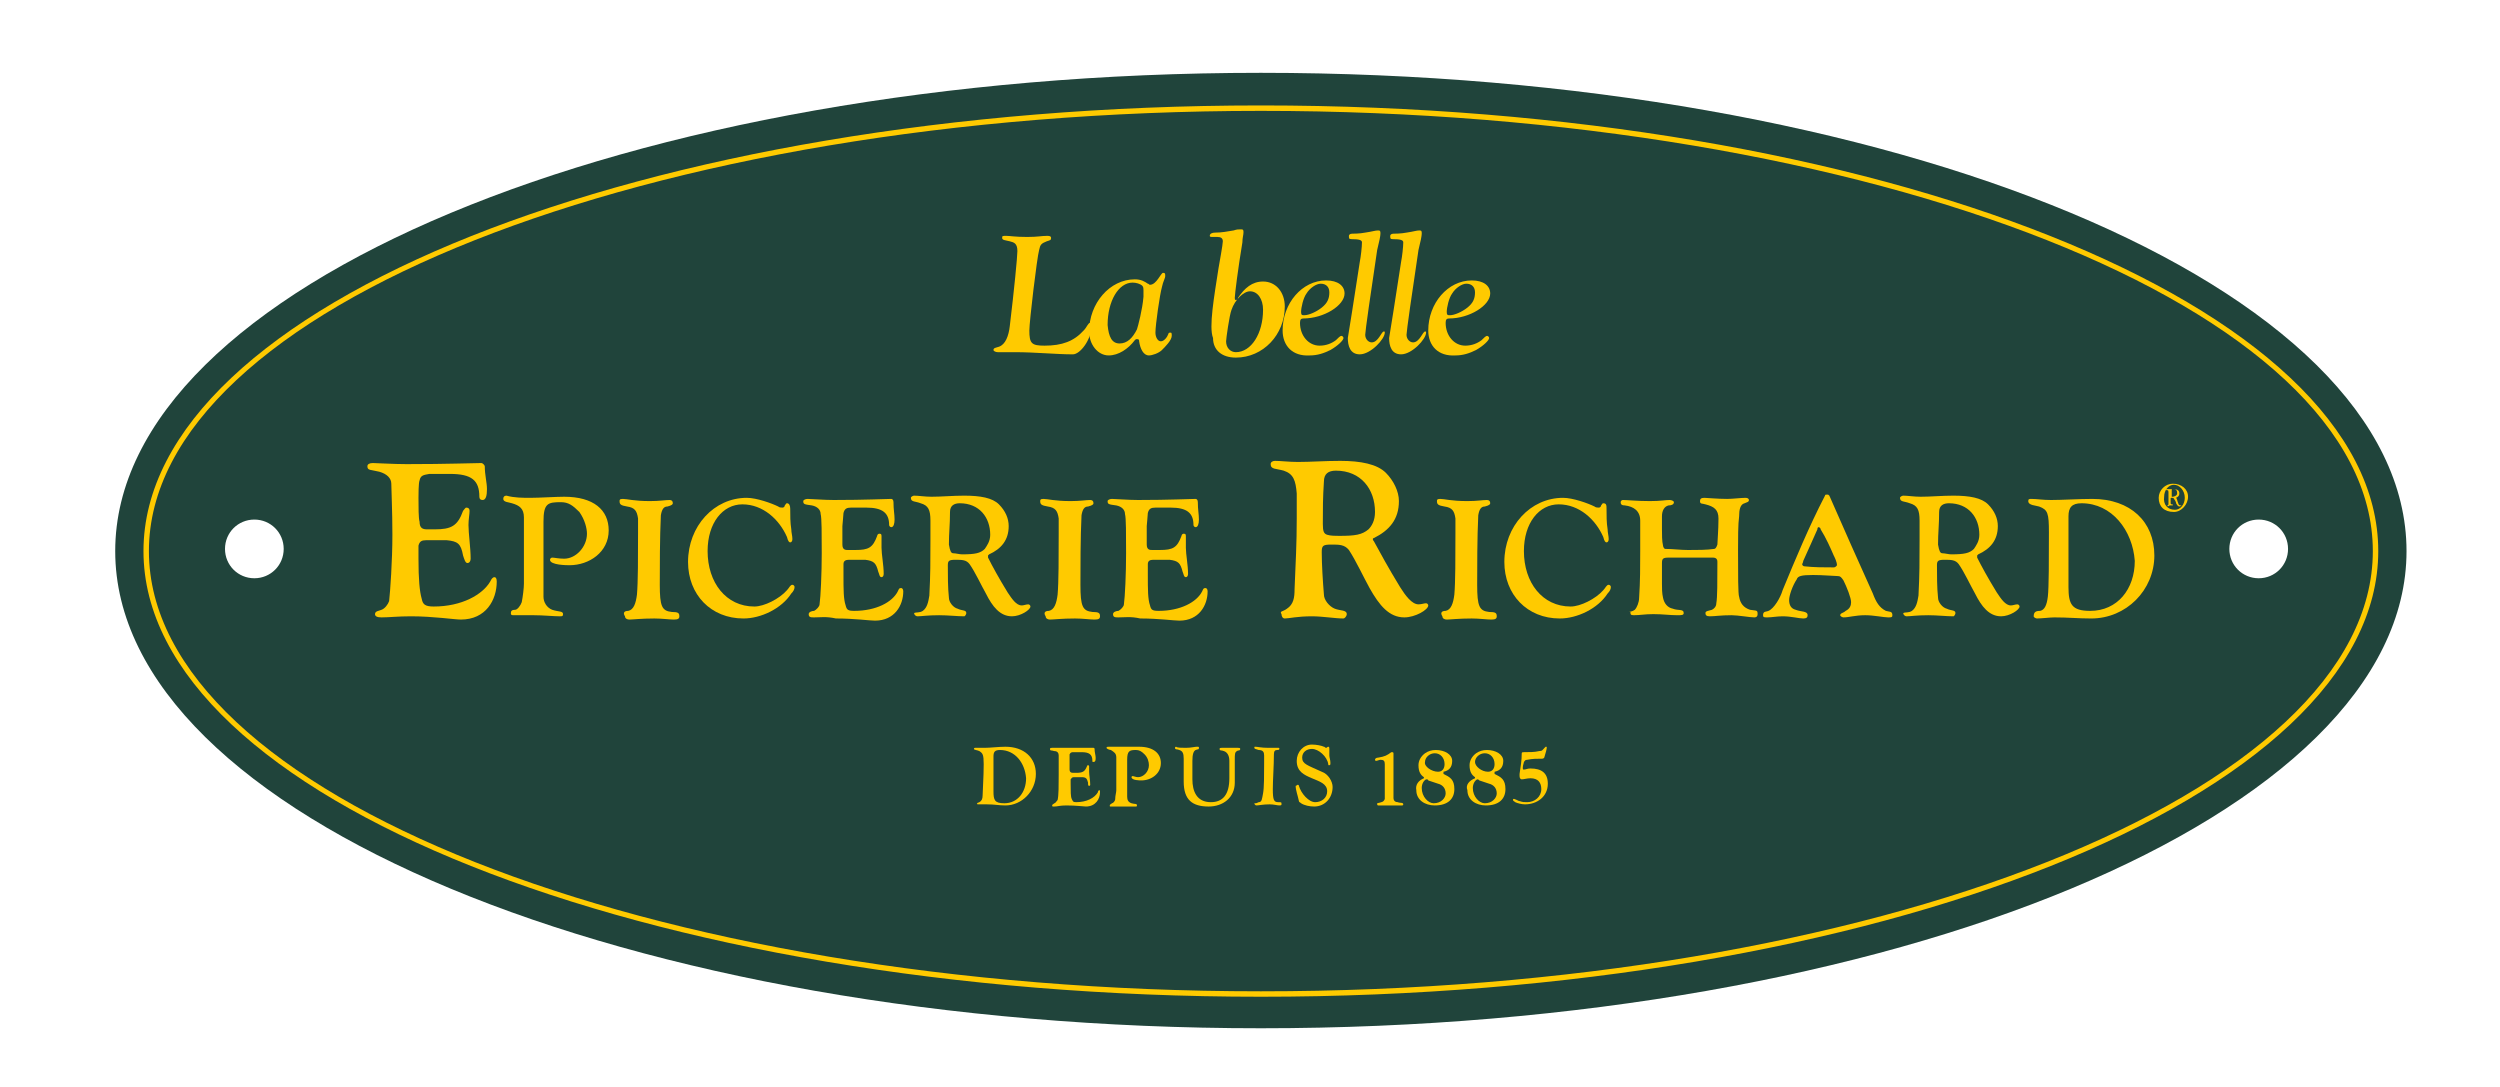 <svg xmlns="http://www.w3.org/2000/svg" xmlns:xlink="http://www.w3.org/1999/xlink" id="Calque_1" x="0px" y="0px" viewBox="0 0 230 100" style="enable-background:new 0 0 230 100;" xml:space="preserve">
<style type="text/css">
	.st0{fill:#20443B;}
	.st1{fill:#FFCA00;}
</style>
<g>
	<path class="st0" d="M207.8,53.2c-1.5,0-2.7-1.2-2.7-2.7c0-1.5,1.2-2.7,2.7-2.7s2.7,1.2,2.7,2.7C210.5,52,209.3,53.2,207.8,53.2    M23.4,53.2c-1.5,0-2.7-1.2-2.7-2.7c0-1.5,1.2-2.7,2.7-2.7c1.5,0,2.7,1.2,2.7,2.7C26.1,52,24.9,53.2,23.4,53.2 M116,6.7   C57.8,6.7,10.6,26.4,10.6,50.7C10.6,75,57.8,94.6,116,94.6S221.4,75,221.4,50.7C221.4,26.4,174.2,6.7,116,6.7"></path>
	<path class="st1" d="M116,10.2c-56.4,0-102.3,18.2-102.3,40.5C13.7,73,59.6,91.2,116,91.2S218.3,73,218.3,50.7   C218.3,28.4,172.4,10.2,116,10.2 M116,91.7c-56.7,0-102.8-18.4-102.8-41c0-22.6,46.1-41,102.8-41s102.8,18.4,102.8,41   C218.8,73.3,172.7,91.7,116,91.7"></path>
	<path class="st1" d="M96.3,21.7c0.2,0,0.4,0,0.4,0.2c0,0.2-0.1,0.2-0.4,0.3c-0.5,0.2-0.6,0.3-0.7,0.8c-0.2,0.7-0.9,6.6-0.9,7.4   c0,1.2,0.2,1.4,1.4,1.4c1.6,0,2.7-0.4,3.6-1.4c0.3-0.3,0.4-0.7,0.6-0.7c0.1,0,0.1,0.2,0.1,0.4c0,1.1-1,2.5-1.7,2.5   c-1.5,0-3.5-0.2-5.3-0.2c-0.5,0-1.2,0-1.6,0c-0.2,0-0.4-0.1-0.4-0.2c0-0.2,0.2-0.2,0.5-0.3c0.6-0.2,0.9-1,1-1.9   c0.4-3.3,0.7-6.4,0.7-6.9c0-0.7-0.3-0.8-0.7-0.9c-0.4-0.1-0.7-0.1-0.7-0.3c0-0.2,0-0.2,0.4-0.2c0.3,0,0.8,0.1,1.9,0.1   C95.5,21.8,95.8,21.7,96.3,21.7"></path>
	<path class="st1" d="M103,31.6c0.7,0,1.2-0.5,1.6-1.3c0.1-0.3,0.5-1.8,0.6-3c0-0.2,0-0.3,0-0.6c0-0.1,0-0.3-0.1-0.4   c-0.2-0.2-0.6-0.3-0.9-0.3c-1.3,0-2.3,1.7-2.3,3.9C102,31,102.3,31.6,103,31.6 M105.6,26.1c0.1,0,0.1,0.1,0.2,0.1   c0.6,0,1-1.1,1.2-1.1c0.2,0,0.2,0.1,0.2,0.3c0,0.2-0.2,0.5-0.3,1c-0.2,0.7-0.6,3.5-0.6,4.2c0,0.4,0.2,0.8,0.5,0.8   c0.3,0,0.6-0.4,0.7-0.7c0-0.1,0.1-0.1,0.2-0.1c0.1,0,0.1,0.1,0.1,0.3c0,0.4-0.6,1-0.9,1.3c-0.3,0.3-0.9,0.5-1.2,0.5   c-0.5,0-0.8-0.6-0.9-1.3c0-0.1,0-0.2-0.2-0.2c-0.1,0-0.1,0-0.2,0.1c-0.6,0.8-1.5,1.4-2.4,1.4c-1,0-1.8-1-1.8-2.2   c0-2.6,1.9-4.8,4.2-4.8C105,25.7,105.3,25.9,105.6,26.1"></path>
	<path class="st1" d="M113.7,32.4c1.4,0,2.5-1.7,2.5-3.9c0-1-0.5-1.7-1.2-1.7c-0.6,0-1.4,0.8-1.7,1.7c-0.2,0.5-0.5,2.7-0.5,2.9   C112.8,32,113.2,32.4,113.7,32.4 M112.1,24.7c0.1-0.6,0.4-2.2,0.4-2.5c0-0.3-0.2-0.4-0.5-0.4l-0.4,0c-0.2,0-0.3,0-0.3-0.1   c0-0.2,0.2-0.3,0.5-0.3c0.6,0,1.1-0.1,1.7-0.2c0.3-0.1,0.4-0.1,0.7-0.1c0.2,0,0.2,0.1,0.2,0.3c0,0.2-0.1,0.5-0.1,0.9   c-0.4,2.4-0.7,4.8-0.7,5.1c0,0.1,0,0.2,0.1,0.2c0.1,0,0.2-0.1,0.2-0.2c0.6-0.9,1.3-1.5,2.3-1.5c1.2,0,2,1,2,2.3   c0,2.6-2,4.7-4.5,4.7c-1.3,0-2.1-0.7-2.1-1.8C111.2,30.1,111.7,27.3,112.1,24.7"></path>
	<path class="st1" d="M120,29c0.4,0,1.1-0.3,1.6-0.7c0.5-0.4,0.7-0.8,0.7-1.4c0-0.5-0.3-0.8-0.8-0.8c-0.4,0-1,0.4-1.3,0.9   c-0.3,0.4-0.5,1.3-0.5,1.7C119.7,29,119.8,29,120,29 M118,30.4c0-2.5,1.8-4.6,4-4.6c1.1,0,1.7,0.5,1.7,1.2c0,1.1-1.9,2.3-3.8,2.3   c-0.2,0-0.3,0.1-0.3,0.4c0,1.2,0.8,2.1,1.8,2.1c0.6,0,1.1-0.2,1.5-0.5c0.2-0.2,0.4-0.4,0.5-0.4c0.1,0,0.2,0.1,0.2,0.2   c0,0.2-0.5,0.7-1.2,1.1c-0.6,0.3-1.2,0.5-1.9,0.5C118.9,32.8,118,31.8,118,30.4"></path>
	<path class="st1" d="M125.1,24.1c0.1-0.5,0.2-1.4,0.2-1.8c0-0.2-0.2-0.3-1-0.3c-0.2,0-0.2-0.1-0.2-0.3c0-0.1,0.1-0.2,0.3-0.2   c0.1,0,0.7,0,1.2-0.1c0.7-0.1,0.9-0.2,1.2-0.2c0.2,0,0.2,0.1,0.2,0.3c0,0.2-0.1,0.7-0.3,1.5c-0.6,4-1.1,7.5-1.1,7.8   c0,0.4,0.3,0.7,0.6,0.7c0.6,0,0.9-1,1.1-1c0.1,0,0.1,0,0.1,0.1c0,0.6-1.3,2-2.3,2c-0.9,0-1.1-0.8-1.1-1.5   C124.1,30.5,124.6,27.4,125.1,24.1"></path>
	<path class="st1" d="M128.9,24.1c0.1-0.5,0.2-1.4,0.2-1.8c0-0.2-0.2-0.3-1-0.3c-0.2,0-0.2-0.1-0.2-0.3c0-0.1,0.1-0.2,0.3-0.2   c0.1,0,0.7,0,1.2-0.1c0.7-0.1,0.9-0.2,1.2-0.2c0.2,0,0.2,0.1,0.2,0.3c0,0.2-0.1,0.7-0.3,1.5c-0.6,4-1.1,7.5-1.1,7.8   c0,0.4,0.3,0.7,0.6,0.7c0.6,0,0.9-1,1.1-1c0.1,0,0.1,0,0.1,0.1c0,0.6-1.3,2-2.3,2c-0.9,0-1.1-0.8-1.1-1.5   C127.9,30.5,128.4,27.4,128.9,24.1"></path>
	<path class="st1" d="M133.4,29c0.4,0,1.1-0.3,1.6-0.7c0.5-0.4,0.7-0.8,0.7-1.4c0-0.5-0.3-0.8-0.8-0.8c-0.4,0-1,0.4-1.3,0.9   c-0.3,0.4-0.5,1.3-0.5,1.7C133.1,29,133.2,29,133.4,29 M131.4,30.4c0-2.5,1.8-4.6,4-4.6c1.1,0,1.7,0.5,1.7,1.2   c0,1.1-1.9,2.3-3.8,2.3c-0.2,0-0.3,0.1-0.3,0.4c0,1.2,0.8,2.1,1.8,2.1c0.6,0,1.1-0.2,1.5-0.5c0.2-0.2,0.4-0.4,0.5-0.4   c0.1,0,0.2,0.1,0.2,0.2c0,0.2-0.5,0.7-1.2,1.1c-0.6,0.3-1.2,0.5-1.9,0.5C132.3,32.8,131.4,31.8,131.4,30.4"></path>
	<path class="st1" d="M35.1,56.8c-0.4,0-0.6-0.1-0.6-0.3c0-0.3,0.4-0.3,0.6-0.4c0.3-0.1,0.6-0.5,0.7-0.8c0.1-0.9,0.3-3.7,0.3-6.1   c0-2.2-0.1-4.2-0.1-4.7c0-0.5-0.4-0.9-1.1-1.1c-0.8-0.2-1.1-0.1-1.1-0.5c0-0.2,0.2-0.3,0.5-0.3c0.3,0,1.9,0.1,3.1,0.1   c3.8,0,6.2-0.1,6.9-0.1c0.1,0,0.3,0.2,0.3,0.3c0,0.8,0.2,1.5,0.2,2.1c0,0.6-0.1,1-0.4,1c-0.2,0-0.3-0.1-0.3-0.3   c0-1.5-0.7-2.1-2.7-2.1c-0.7,0-1.6,0-1.9,0c-0.5,0.1-0.8,0.1-0.9,0.6c-0.1,0.2-0.1,1.4-0.1,1.6c0,0.8,0,1.9,0.1,2.2   c0,0.6,0.3,0.7,0.7,0.7H40c1.5,0,2.1-0.3,2.6-1.7c0.1-0.1,0.2-0.3,0.3-0.3c0.2,0,0.3,0.1,0.3,0.3c0,0.3-0.1,0.8-0.1,1.3   c0,0.8,0.2,2.1,0.2,3.1c0,0.2-0.1,0.4-0.3,0.4c-0.2,0-0.3-0.4-0.4-0.7c-0.2-1.1-0.5-1.3-1.5-1.4c-0.6,0-1.2,0-1.9,0   c-0.4,0-0.6,0.1-0.7,0.5c0,0.4,0,0.8,0,1.2c0,1.9,0.1,3,0.3,3.7c0.1,0.5,0.3,0.7,1.1,0.7c2.6,0,4.5-1.1,5.2-2.3   c0.1-0.2,0.2-0.4,0.4-0.4c0.1,0,0.2,0.1,0.2,0.4c0,1.7-1,3.5-3.3,3.5c-0.6,0-2.5-0.3-4.6-0.3C36.6,56.7,35.8,56.8,35.1,56.8"></path>
	<path class="st1" d="M48.8,45.8c0.8,0,2.4-0.1,3.1-0.1c2.7,0,4.1,1.2,4.1,3.1c0,2-1.8,3.2-3.6,3.2c-0.2,0-1.8,0-1.8-0.5   c0-0.1,0.1-0.2,0.2-0.2c0.2,0,0.6,0.1,1.1,0.1c1.1,0,2.1-1.1,2.1-2.3c0-0.5-0.2-1.3-0.7-2c-0.6-0.6-1-0.9-1.7-0.9   c-1.2,0-1.6,0.1-1.6,1.8c0,0.8,0,2.8,0,4.6c0,0.4,0,2,0,2.3c0,0.5,0.3,1,0.8,1.2c0.6,0.2,1,0.1,1,0.4c0,0.2-0.1,0.2-0.3,0.2   c-0.6,0-1.5-0.1-2.4-0.1c-0.8,0-1.3,0-1.9,0c-0.2,0-0.2-0.1-0.2-0.2c0-0.2,0.1-0.3,0.4-0.3c0.2,0,0.5-0.4,0.6-0.7   c0.1-0.5,0.2-1.3,0.2-1.7c0-2,0-4.1,0-6.1c0-0.8-0.4-1.1-1.1-1.3c-0.3-0.1-0.8-0.1-0.8-0.4c0-0.2,0.1-0.3,0.3-0.3   C47.3,45.8,48.1,45.8,48.8,45.8"></path>
	<path class="st1" d="M57.8,56.2c0.5-0.1,0.7-0.7,0.8-1.5c0.1-1.1,0.1-3.5,0.1-5.6c0-0.3,0-1.1,0-1.4c-0.1-0.7-0.3-1-1-1.1   c-0.6-0.1-0.7-0.2-0.7-0.5c0-0.1,0-0.2,0.3-0.2c0.4,0,1,0.2,2.5,0.2c0.9,0,1.4-0.1,1.8-0.1c0.2,0,0.3,0.1,0.3,0.3   c0,0.1-0.1,0.2-0.5,0.3c-0.3,0-0.5,0.2-0.6,0.8c-0.1,2-0.1,4.9-0.1,6.4c0,2,0.2,2.4,1.1,2.5c0.6,0,0.7,0.1,0.7,0.4   c0,0.2-0.1,0.3-0.5,0.3c-0.4,0-1.1-0.1-1.8-0.1c-1.2,0-2,0.1-2.3,0.1c-0.2,0-0.4-0.1-0.4-0.3C57.3,56.4,57.4,56.2,57.8,56.2"></path>
	<path class="st1" d="M72.7,46.8c0,0.6,0,1.3,0.1,1.9c0,0.3,0.1,0.6,0.1,0.9c0,0.2-0.1,0.3-0.2,0.3c-0.1,0-0.2-0.1-0.3-0.5   c-0.7-1.6-2.2-3-4.1-3c-1.8,0-3.2,1.7-3.2,4.3c0,2.9,1.7,5.1,4.3,5.1c0.9,0,2.3-0.7,3-1.5c0.2-0.2,0.3-0.5,0.5-0.5   c0.1,0,0.2,0.1,0.2,0.2c0,0.2-0.1,0.4-0.3,0.6c-0.9,1.4-2.8,2.3-4.4,2.3c-3,0-5.1-2.2-5.1-5.2c0-3.3,2.4-5.9,5.4-5.9   c0.9,0,2.3,0.5,2.9,0.8c0.1,0.1,0.3,0.1,0.4,0.1s0.2-0.1,0.2-0.2c0.1-0.1,0.1-0.2,0.2-0.2C72.6,46.3,72.7,46.5,72.7,46.8"></path>
	<path class="st1" d="M74.9,56.8c-0.3,0-0.5,0-0.5-0.3c0-0.2,0.3-0.3,0.5-0.3c0.2-0.1,0.5-0.4,0.5-0.6c0.1-0.7,0.2-2.8,0.2-4.7   c0-1.7,0-3.3-0.1-3.6c0-0.4-0.3-0.7-0.8-0.8c-0.7-0.1-0.8-0.1-0.8-0.4c0-0.1,0.2-0.2,0.4-0.2c0.3,0,1.5,0.1,2.4,0.1   c2.9,0,4.8-0.1,5.3-0.1c0.1,0,0.2,0.1,0.2,0.3c0,0.7,0.1,1.1,0.1,1.6c0,0.4-0.1,0.7-0.3,0.7c-0.1,0-0.2-0.1-0.2-0.2   c0-1.1-0.6-1.6-2.1-1.6c-0.6,0-1.3,0-1.4,0c-0.4,0-0.6,0.1-0.7,0.5c0,0.2-0.1,1.1-0.1,1.2c0,0.7,0,1.4,0,1.7c0,0.5,0.3,0.5,0.5,0.5   h0.7c1.2,0,1.6-0.2,2-1.3c0-0.1,0.1-0.2,0.2-0.2c0.2,0,0.2,0.1,0.2,0.3c0,0.2,0,0.6,0,1c0,0.6,0.2,1.6,0.2,2.4   c0,0.2-0.1,0.3-0.2,0.3c-0.2,0-0.2-0.3-0.3-0.5c-0.2-0.8-0.4-1-1.2-1.1c-0.5,0-1,0-1.5,0c-0.3,0-0.5,0.1-0.5,0.4c0,0.3,0,0.6,0,0.9   c0,1.5,0,2.3,0.2,2.9c0.1,0.4,0.2,0.5,0.8,0.5c2,0,3.5-0.8,4-1.8c0.1-0.2,0.1-0.3,0.3-0.3c0.1,0,0.2,0.1,0.2,0.3   c0,1.3-0.8,2.7-2.6,2.7c-0.5,0-1.9-0.2-3.6-0.2C76,56.7,75.5,56.8,74.9,56.8"></path>
	<path class="st1" d="M87.7,50.9c0.2,0,0.6,0.1,0.8,0.1c1.2,0,1.7-0.1,2.1-0.5c0.2-0.3,0.5-0.7,0.5-1.3c0-1.6-1-2.9-2.8-2.9   c-0.5,0-0.9,0.2-0.9,0.8c0,1.2-0.1,1.9-0.1,3C87.4,50.7,87.5,50.9,87.7,50.9 M84.9,56.2c0.4-0.3,0.5-0.8,0.6-1.4   c0.1-1.9,0.1-3.2,0.1-5.1c0-0.5,0-1.2,0-1.8c0-1-0.2-1.4-0.9-1.6c-0.5-0.2-0.9-0.1-0.9-0.5c0-0.1,0.2-0.2,0.3-0.2   c0.4,0,1,0.1,1.6,0.1c0.9,0,2-0.1,3-0.1c1.5,0,2.6,0.2,3.2,0.8c0.6,0.6,0.9,1.3,0.9,2c0,1.3-0.7,2.1-1.8,2.6c0,0-0.1,0.1-0.1,0.1   s0,0.1,0,0.2c0.4,0.8,1,1.9,1.8,3.2c0.4,0.6,0.8,1.2,1.3,1.2c0.2,0,0.4-0.1,0.6-0.1c0.1,0,0.2,0.1,0.2,0.2c0,0.3-0.9,0.9-1.7,0.9   c-1.1,0-1.8-0.9-2.4-2.1c-0.4-0.7-1-2-1.5-2.7c-0.3-0.4-0.7-0.4-1.3-0.4c-0.6,0-0.7,0.1-0.7,0.5c0,0.9,0,2.1,0.1,3   c0,0.4,0.4,0.9,0.8,1c0.4,0.2,0.8,0.1,0.8,0.4c0,0.1-0.1,0.3-0.2,0.3c-0.6,0-1.5-0.1-2.3-0.1c-1.1,0-1.6,0.1-2,0.1   c-0.1,0-0.3-0.1-0.3-0.3C84.3,56.3,84.6,56.4,84.9,56.2"></path>
	<path class="st1" d="M96.5,56.2c0.5-0.1,0.7-0.7,0.8-1.5c0.1-1.1,0.1-3.5,0.1-5.6c0-0.3,0-1.1,0-1.4c-0.1-0.7-0.3-1-1-1.1   c-0.6-0.1-0.7-0.2-0.7-0.5c0-0.1,0-0.2,0.3-0.2c0.4,0,1,0.2,2.5,0.2c0.9,0,1.4-0.1,1.8-0.1c0.2,0,0.3,0.1,0.3,0.3   c0,0.1-0.1,0.2-0.5,0.3c-0.3,0-0.5,0.2-0.6,0.8c-0.1,2-0.1,4.9-0.1,6.4c0,2,0.2,2.4,1.1,2.5c0.6,0,0.7,0.1,0.7,0.4   c0,0.2-0.1,0.3-0.5,0.3c-0.4,0-1.1-0.1-1.8-0.1c-1.2,0-2,0.1-2.3,0.1c-0.2,0-0.4-0.1-0.4-0.3C96,56.4,96.1,56.2,96.5,56.2"></path>
	<path class="st1" d="M102.9,56.8c-0.3,0-0.5,0-0.5-0.3c0-0.2,0.3-0.3,0.5-0.3c0.2-0.1,0.5-0.4,0.5-0.6c0.1-0.7,0.2-2.8,0.2-4.7   c0-1.7,0-3.3-0.1-3.6c0-0.4-0.3-0.7-0.8-0.8c-0.7-0.1-0.8-0.1-0.8-0.4c0-0.1,0.2-0.2,0.4-0.2c0.3,0,1.5,0.1,2.4,0.1   c2.9,0,4.8-0.1,5.3-0.1c0.1,0,0.2,0.1,0.2,0.3c0,0.7,0.1,1.1,0.1,1.6c0,0.4-0.1,0.7-0.3,0.7c-0.1,0-0.2-0.1-0.2-0.2   c0-1.1-0.6-1.6-2.1-1.6c-0.6,0-1.3,0-1.4,0c-0.4,0-0.6,0.1-0.7,0.5c0,0.2-0.1,1.1-0.1,1.2c0,0.7,0,1.4,0,1.7c0,0.5,0.3,0.5,0.5,0.5   h0.7c1.2,0,1.6-0.2,2-1.3c0-0.1,0.1-0.2,0.2-0.2c0.2,0,0.2,0.1,0.2,0.3c0,0.2,0,0.6,0,1c0,0.6,0.2,1.6,0.2,2.4   c0,0.2-0.1,0.3-0.2,0.3c-0.2,0-0.2-0.3-0.3-0.5c-0.2-0.8-0.4-1-1.2-1.1c-0.5,0-1,0-1.5,0c-0.3,0-0.5,0.1-0.5,0.4c0,0.3,0,0.6,0,0.9   c0,1.5,0,2.3,0.2,2.9c0.1,0.4,0.2,0.5,0.8,0.5c2,0,3.5-0.8,4-1.8c0.1-0.2,0.1-0.3,0.3-0.3c0.1,0,0.2,0.1,0.2,0.3   c0,1.3-0.8,2.7-2.6,2.7c-0.5,0-1.9-0.2-3.6-0.2C104,56.7,103.5,56.8,102.9,56.8"></path>
	<path class="st1" d="M122.1,49.2c0.3,0.1,0.8,0.1,1.1,0.1c1.5,0,2.1-0.1,2.7-0.6c0.3-0.3,0.6-0.8,0.6-1.6c0-2.1-1.3-3.8-3.6-3.8   c-0.7,0-1.1,0.3-1.1,1c-0.1,1.5-0.1,2.5-0.1,3.9C121.7,48.9,121.8,49.1,122.1,49.2 M118.4,56c0.6-0.4,0.7-1,0.7-1.8   c0.1-2.5,0.2-4.1,0.2-6.5c0-0.6,0-1.5,0-2.3c-0.1-1.2-0.3-1.8-1.2-2.1c-0.7-0.2-1.2-0.1-1.2-0.6c0-0.2,0.2-0.3,0.4-0.3   c0.5,0,1.3,0.1,2.1,0.1c1.2,0,2.5-0.1,3.9-0.1c1.9,0,3.4,0.3,4.2,1.1c0.7,0.7,1.2,1.7,1.2,2.6c0,1.7-0.9,2.7-2.3,3.4   c-0.1,0-0.1,0.1-0.1,0.1s0,0.1,0.1,0.2c0.6,1.1,1.3,2.4,2.4,4.2c0.5,0.8,1.1,1.6,1.7,1.6c0.3,0,0.5-0.1,0.7-0.1   c0.1,0,0.2,0.1,0.2,0.2c0,0.4-1.2,1.1-2.2,1.1c-1.4,0-2.3-1.1-3.2-2.7c-0.5-0.9-1.3-2.6-1.9-3.5c-0.4-0.5-0.9-0.5-1.6-0.5   c-0.8,0-0.9,0.1-0.9,0.7c0,1.1,0.1,2.7,0.2,3.9c0,0.5,0.5,1.1,1,1.3c0.5,0.2,1.1,0.1,1.1,0.5c0,0.2-0.2,0.4-0.3,0.4   c-0.8,0-1.9-0.2-2.9-0.2c-1.4,0-2.1,0.2-2.5,0.2c-0.2,0-0.3-0.2-0.3-0.4C117.7,56.2,118,56.3,118.4,56"></path>
	<path class="st1" d="M133,56.2c0.5-0.1,0.7-0.7,0.8-1.5c0.1-1.1,0.1-3.5,0.1-5.6c0-0.3,0-1.1,0-1.4c-0.1-0.7-0.3-1-1-1.1   c-0.6-0.1-0.7-0.2-0.7-0.5c0-0.1,0-0.2,0.3-0.2c0.4,0,1,0.2,2.5,0.2c0.9,0,1.4-0.1,1.8-0.1c0.2,0,0.3,0.1,0.3,0.3   c0,0.1-0.1,0.2-0.5,0.3c-0.3,0-0.5,0.2-0.6,0.8c-0.1,2-0.1,4.9-0.1,6.4c0,2,0.2,2.4,1.1,2.5c0.6,0,0.7,0.1,0.7,0.4   c0,0.2-0.1,0.3-0.5,0.3c-0.4,0-1.1-0.1-1.8-0.1c-1.2,0-2,0.1-2.3,0.1c-0.2,0-0.4-0.1-0.4-0.3C132.5,56.4,132.6,56.2,133,56.2"></path>
	<path class="st1" d="M147.8,46.8c0,0.6,0,1.3,0.1,1.9c0,0.3,0.1,0.6,0.1,0.9c0,0.2-0.1,0.3-0.2,0.3c-0.1,0-0.2-0.1-0.3-0.5   c-0.7-1.6-2.2-3-4.1-3c-1.8,0-3.2,1.7-3.2,4.3c0,2.9,1.7,5.1,4.3,5.1c0.9,0,2.3-0.7,3-1.5c0.2-0.2,0.3-0.5,0.5-0.5   c0.1,0,0.2,0.1,0.2,0.2c0,0.2-0.1,0.4-0.3,0.6c-0.9,1.4-2.8,2.3-4.4,2.3c-3,0-5.1-2.2-5.1-5.2c0-3.3,2.4-5.9,5.4-5.9   c0.9,0,2.3,0.5,2.9,0.8c0.1,0.1,0.3,0.1,0.4,0.1c0.1,0,0.2-0.1,0.2-0.2c0.1-0.1,0.1-0.2,0.2-0.2C147.8,46.3,147.8,46.5,147.8,46.8"></path>
	<path class="st1" d="M150.4,56.1c0.2-0.2,0.4-0.7,0.4-1.1c0.1-1.5,0.1-2.9,0.1-4.3c0-1,0-1.8,0-2.8c0-0.9-0.6-1.3-1.4-1.4   c-0.3,0-0.4-0.1-0.4-0.3c0-0.1,0.1-0.2,0.2-0.2c0.4,0,1.3,0.1,2.5,0.1c1,0,1.4-0.1,1.8-0.1c0.2,0,0.4,0.1,0.4,0.2   c0,0.2-0.2,0.3-0.5,0.3c-0.4,0.1-0.6,0.5-0.6,1c0,0.4,0,0.8,0,1.2c0,0.5,0,1.1,0.1,1.5c0,0.1,0.1,0.3,0.2,0.3   c0.7,0,1.4,0.1,2.1,0.1c0.9,0,1.7,0,2.4-0.1c0.1,0,0.2-0.1,0.3-0.4c0-0.3,0.1-1.3,0.1-2.4c0-0.8-0.4-1.1-1.2-1.3   c-0.3-0.1-0.5,0-0.5-0.3c0-0.2,0.1-0.3,0.4-0.3c0.2,0,1.2,0.1,2.1,0.1c0.5,0,1.3-0.1,1.7-0.1c0.2,0,0.3,0.1,0.3,0.2   c0,0.2-0.2,0.2-0.4,0.3c-0.4,0.1-0.5,0.6-0.5,1.2c-0.1,0.7-0.1,2.1-0.1,3.1c0,2.2,0,4.1,0.1,4.3c0.1,0.6,0.4,1,1,1.2   c0.6,0.1,0.7,0,0.7,0.4c0,0.2-0.1,0.3-0.3,0.3c-0.4,0-1.5-0.2-2.1-0.2c-1,0-1.5,0.1-2,0.1c-0.3,0-0.4-0.1-0.4-0.3   c0-0.2,0.3-0.2,0.6-0.3c0.2-0.1,0.4-0.3,0.4-0.6c0.1-0.5,0.1-2,0.1-3.8c0-0.1,0-0.4-0.4-0.4c-0.6,0-1.5,0-2,0c-0.8,0-1.3,0-2.1,0   c-0.5,0-0.6,0.1-0.6,0.5c0,0.3,0,1.6,0,1.9c0,0.4,0,0.9,0.1,1.3c0.1,0.5,0.4,0.9,0.9,1c0.5,0.2,1,0,1,0.4c0,0.2-0.2,0.2-0.6,0.2   c-0.7,0-1.3-0.1-2.2-0.1c-0.8,0-1.2,0.1-1.8,0.1c-0.3,0-0.3-0.1-0.3-0.3C149.6,56.2,150,56.4,150.4,56.1"></path>
	<path class="st1" d="M168.7,52.2c0.2,0,0.3-0.2,0.3-0.2c0-0.3-0.2-0.7-0.3-0.9c-0.3-0.7-0.7-1.6-1.2-2.4c0-0.1-0.1-0.2-0.2-0.2   c0,0-0.1,0-0.1,0.2c-0.3,0.7-0.9,2-1.3,2.9c0,0.1-0.1,0.3-0.1,0.3c0,0.1,0.1,0.2,0.2,0.2C166.9,52.2,167.8,52.2,168.7,52.2    M162.7,56.2c0.5-0.2,1.1-1.2,1.3-1.9c1.2-2.9,2.4-5.8,3.9-8.7c0-0.1,0.1-0.1,0.2-0.1c0.1,0,0.1,0,0.2,0.1c1,2.3,3,6.8,4,9   c0.3,0.8,0.6,1.3,1.2,1.6c0.3,0.1,0.6,0,0.6,0.4c0,0.2-0.1,0.2-0.4,0.2c-0.4,0-1.3-0.2-2.1-0.2c-0.9,0-1.5,0.2-2,0.2   c-0.1,0-0.3-0.1-0.3-0.2c0-0.2,0.3-0.2,0.5-0.4c0.4-0.2,0.5-0.5,0.5-0.8c0-0.4-0.4-1.4-0.7-2c-0.2-0.3-0.3-0.4-0.5-0.4   c-0.3,0-1.4-0.1-2.3-0.1c-1.1,0-1.4,0.1-1.5,0.4c-0.4,0.6-0.7,1.5-0.7,1.9c0,0.5,0.2,0.8,0.6,0.9c0.5,0.2,1.1,0.1,1.1,0.5   c0,0.2-0.1,0.3-0.4,0.3c-0.4,0-1.1-0.2-1.9-0.2c-0.5,0-1,0.1-1.4,0.1c-0.3,0-0.4,0-0.4-0.2C162.2,56.2,162.5,56.3,162.7,56.2"></path>
	<path class="st1" d="M178.7,50.9c0.2,0,0.6,0.1,0.8,0.1c1.2,0,1.7-0.1,2.1-0.5c0.2-0.3,0.5-0.7,0.5-1.3c0-1.6-1-2.9-2.8-2.9   c-0.5,0-0.9,0.2-0.9,0.8c0,1.2-0.1,1.9-0.1,3C178.4,50.7,178.5,50.9,178.7,50.9 M175.9,56.2c0.4-0.3,0.5-0.8,0.6-1.4   c0.1-1.9,0.1-3.2,0.1-5.1c0-0.5,0-1.2,0-1.8c0-1-0.2-1.4-0.9-1.6c-0.5-0.2-0.9-0.1-0.9-0.5c0-0.1,0.2-0.2,0.3-0.2   c0.4,0,1,0.1,1.6,0.1c0.9,0,2-0.1,3-0.1c1.5,0,2.6,0.2,3.2,0.8c0.6,0.6,0.9,1.3,0.9,2c0,1.3-0.7,2.1-1.8,2.6c0,0-0.1,0.1-0.1,0.1   s0,0.1,0,0.2c0.4,0.8,1,1.9,1.8,3.2c0.4,0.6,0.8,1.2,1.3,1.2c0.2,0,0.4-0.1,0.6-0.1c0.1,0,0.2,0.1,0.2,0.2c0,0.3-0.9,0.9-1.7,0.9   c-1.1,0-1.8-0.9-2.4-2.1c-0.4-0.7-1-2-1.5-2.7c-0.3-0.4-0.7-0.4-1.3-0.4c-0.6,0-0.7,0.1-0.7,0.5c0,0.9,0,2.1,0.1,3   c0,0.4,0.4,0.9,0.8,1c0.4,0.2,0.8,0.1,0.8,0.4c0,0.1-0.1,0.3-0.2,0.3c-0.6,0-1.5-0.1-2.3-0.1c-1.1,0-1.6,0.1-2,0.1   c-0.1,0-0.3-0.1-0.3-0.3C175.3,56.3,175.6,56.4,175.9,56.2"></path>
	<path class="st1" d="M191.5,46.3c-0.9,0-1.2,0.4-1.2,1.2c0,0.7,0,2.7,0,3.7V54c0,1.6,0.3,2.2,2,2.2c2.5,0,4.1-2,4.1-4.6   C196.2,48.8,194.3,46.3,191.5,46.3 M187.7,56.2c0.4-0.1,0.6-0.5,0.7-1.3c0.1-0.8,0.1-3.5,0.1-5.9c0-1.8-0.1-2.1-0.9-2.4   c-0.3-0.1-1-0.1-1-0.5c0-0.2,0.1-0.2,0.3-0.2c0.5,0,1,0.1,1.8,0.1c1,0,2.6-0.1,3.8-0.1c3.5,0,5.7,2.1,5.7,5.2   c0,3.2-2.6,5.8-5.8,5.8c-1.2,0-2.1-0.1-3.4-0.1c-0.4,0-1.2,0.1-1.6,0.1c-0.1,0-0.3-0.1-0.3-0.2C187.1,56.3,187.3,56.2,187.7,56.2"></path>
	<path class="st1" d="M199.8,45.7c0,0,0.1,0,0.1,0c0.1,0,0.4-0.1,0.4-0.3c0-0.3-0.1-0.4-0.4-0.4c-0.1,0-0.1,0-0.1,0.1   c0,0.2,0,0.3,0,0.4C199.8,45.7,199.8,45.7,199.8,45.7 M199.4,46.5c0.1,0,0.1-0.1,0.1-0.2c0-0.3,0-0.5,0-0.7c0-0.1,0-0.2,0-0.3   c0-0.1,0-0.2-0.1-0.2c-0.1,0-0.1,0-0.1-0.1c0,0,0,0,0,0c0.1,0,0.1,0,0.2,0c0.1,0,0.3,0,0.4,0c0.4,0,0.6,0.1,0.6,0.4   c0,0.2-0.1,0.3-0.3,0.4c0,0,0,0,0,0c0,0,0,0,0,0c0.1,0.1,0.1,0.3,0.2,0.5c0,0.1,0.1,0.2,0.2,0.2l0.1,0c0,0,0,0,0,0   c0,0-0.1,0.1-0.2,0.1c-0.1,0-0.2-0.1-0.3-0.3c0-0.1-0.1-0.3-0.2-0.4c0-0.1-0.1-0.1-0.2-0.1c-0.1,0-0.1,0-0.1,0.1c0,0.1,0,0.3,0,0.4   c0,0.1,0.1,0.1,0.1,0.1c0.1,0,0.1,0,0.1,0.1c0,0,0,0,0,0c-0.1,0-0.2,0-0.3,0C199.5,46.6,199.4,46.6,199.4,46.5   C199.4,46.6,199.3,46.6,199.4,46.5C199.3,46.5,199.4,46.5,199.4,46.5 M200.1,46.9c0.5,0,0.9-0.5,0.9-1.1c0-0.7-0.5-1.2-1-1.2   c-0.5,0-0.9,0.5-0.9,1.1C199,46.4,199.4,46.9,200.1,46.9 M201.3,45.7c0,0.7-0.6,1.4-1.3,1.4c-0.9,0-1.4-0.5-1.4-1.3   c0-0.7,0.6-1.3,1.3-1.3C200.7,44.5,201.3,45,201.3,45.7"></path>
	<path class="st1" d="M92,69c-0.5,0-0.6,0.2-0.6,0.6c0,0.4,0,1.3,0,1.8v1.4c0,0.8,0.1,1.1,1,1.1c1.2,0,2-1,2-2.3   C94.3,70.2,93.4,69,92,69 M90.1,73.8c0.2-0.1,0.3-0.3,0.3-0.6c0-0.4,0.1-1.7,0.1-2.9c0-0.9-0.1-1-0.4-1.2c-0.2-0.1-0.5-0.1-0.5-0.2   c0-0.1,0.1-0.1,0.1-0.1c0.3,0,0.5,0,0.9,0c0.5,0,1.3-0.1,1.9-0.1c1.7,0,2.8,1,2.8,2.5c0,1.6-1.3,2.9-2.8,2.9c-0.6,0-1-0.1-1.7-0.1   c-0.2,0-0.6,0-0.8,0c-0.1,0-0.1,0-0.1-0.1C89.8,73.9,89.9,73.9,90.1,73.8"></path>
	<path class="st1" d="M97,74.2c-0.2,0-0.2,0-0.2-0.1c0-0.1,0.1-0.1,0.2-0.2c0.1,0,0.2-0.2,0.3-0.3c0.1-0.4,0.1-1.4,0.1-2.3   c0-0.8,0-1.6,0-1.8c0-0.2-0.1-0.4-0.4-0.4c-0.3-0.1-0.4,0-0.4-0.2c0-0.1,0.1-0.1,0.2-0.1c0.1,0,0.7,0,1.2,0c1.4,0,2.4,0,2.6,0   c0.1,0,0.1,0.1,0.1,0.1c0,0.3,0.1,0.6,0.1,0.8c0,0.2,0,0.4-0.2,0.4c-0.1,0-0.1,0-0.1-0.1c0-0.6-0.3-0.8-1-0.8c-0.3,0-0.6,0-0.7,0   c-0.2,0-0.3,0-0.4,0.2c0,0.1,0,0.5,0,0.6c0,0.3,0,0.7,0,0.8c0,0.2,0.1,0.3,0.3,0.3h0.3c0.6,0,0.8-0.1,1-0.6c0-0.1,0.1-0.1,0.1-0.1   c0.1,0,0.1,0.1,0.1,0.1c0,0.1,0,0.3,0,0.5c0,0.3,0.1,0.8,0.1,1.2c0,0.1-0.1,0.1-0.1,0.1c-0.1,0-0.1-0.1-0.1-0.3   c-0.1-0.4-0.2-0.5-0.6-0.5c-0.2,0-0.5,0-0.7,0c-0.2,0-0.2,0.1-0.3,0.2c0,0.2,0,0.3,0,0.4c0,0.7,0,1.2,0.1,1.4   c0.1,0.2,0.1,0.3,0.4,0.3c1,0,1.7-0.4,2-0.9c0-0.1,0.1-0.2,0.1-0.2c0.1,0,0.1,0,0.1,0.2c0,0.6-0.4,1.3-1.3,1.3   c-0.2,0-0.9-0.1-1.8-0.1C97.5,74.1,97.3,74.2,97,74.2"></path>
	<path class="st1" d="M103.3,68.7c0.4,0,1.2,0,1.5,0c1.3,0,2,0.6,2,1.5c0,1-0.9,1.6-1.8,1.6c-0.1,0-0.9,0-0.9-0.3   c0-0.1,0.1-0.1,0.1-0.1c0.1,0,0.3,0.1,0.5,0.1c0.5,0,1-0.5,1-1.1c0-0.3-0.1-0.7-0.4-1c-0.3-0.3-0.5-0.4-0.8-0.4   c-0.6,0-0.8,0.1-0.8,0.9c0,0.4,0,1.4,0,2.3c0,0.2,0,1,0,1.1c0,0.3,0.1,0.5,0.4,0.6c0.3,0.1,0.5,0,0.5,0.2c0,0.1,0,0.1-0.2,0.1   c-0.3,0-0.8,0-1.2,0c-0.4,0-0.6,0-1,0c-0.1,0-0.1,0-0.1-0.1c0-0.1,0.1-0.1,0.2-0.2c0.1,0,0.3-0.2,0.3-0.4c0-0.3,0.1-0.6,0.1-0.8   c0-1,0-2,0-3c0-0.4-0.2-0.5-0.5-0.7c-0.1,0-0.4-0.1-0.4-0.2c0-0.1,0.1-0.1,0.2-0.1C102.6,68.7,102.9,68.7,103.3,68.7"></path>
	<path class="st1" d="M109.1,68.8c0.5,0,0.8-0.1,1-0.1c0.2,0,0.2,0,0.2,0.1c0,0.2-0.1,0.1-0.3,0.2c-0.2,0.1-0.3,0.4-0.3,1   c0,0.2,0,1,0,1.7c0,1.1,0.4,2.1,1.7,2.1c1.1,0,1.7-0.7,1.7-2.2V70c0-0.5-0.2-0.8-0.5-0.9c-0.2-0.1-0.4,0-0.4-0.2   c0-0.1,0.1-0.1,0.2-0.1c0.3,0,0.6,0,0.8,0c0.2,0,0.5,0,0.7,0c0.1,0,0.2,0,0.2,0.1c0,0.2-0.2,0.1-0.3,0.2c-0.2,0.1-0.2,0.3-0.2,0.8   c0,0.3,0,1.7,0,2.1c0,1.4-1.1,2.2-2.4,2.2c-1.5,0-2.3-0.6-2.3-2.3c0-0.4,0-1.4,0-2.1c0-0.5-0.1-0.7-0.4-0.8c-0.2-0.1-0.4,0-0.4-0.2   c0-0.1,0.1-0.1,0.1-0.1C108.3,68.8,108.7,68.8,109.1,68.8"></path>
	<path class="st1" d="M115.8,73.8c0.3,0,0.3-0.3,0.4-0.8c0.1-0.5,0.1-1.7,0.1-2.8c0-0.2,0-0.5,0-0.7c0-0.3-0.1-0.5-0.5-0.5   c-0.3-0.1-0.4-0.1-0.4-0.2c0-0.1,0-0.1,0.1-0.1c0.2,0,0.5,0.1,1.2,0.1c0.4,0,0.7,0,0.9,0c0.1,0,0.1,0,0.1,0.1   c0,0.1-0.1,0.1-0.2,0.1c-0.2,0-0.3,0.1-0.3,0.4c0,1-0.1,2.4-0.1,3.2c0,1,0.1,1.2,0.5,1.2c0.3,0,0.3,0,0.3,0.2   c0,0.1-0.1,0.1-0.2,0.1c-0.2,0-0.5-0.1-0.9-0.1c-0.6,0-1,0.1-1.2,0.1c-0.1,0-0.2-0.1-0.2-0.2C115.6,73.9,115.6,73.9,115.8,73.8"></path>
	<path class="st1" d="M119.4,72.2c0.1,0,0.1,0.1,0.1,0.1c0.2,0.7,0.9,1.5,1.5,1.5c0.6,0,1.1-0.4,1.1-1c0-0.7-0.7-0.9-1.4-1.2   c-0.7-0.3-1.4-0.6-1.4-1.6c0-0.8,0.6-1.5,1.4-1.5c0.4,0,0.9,0.1,1.1,0.2c0.1,0,0.1,0.1,0.2,0.1c0.1,0,0.1-0.1,0.2-0.1   c0.1,0,0.1,0.1,0.1,0.2c0,0.2,0,0.4,0,0.6c0,0.2,0.1,0.4,0.1,0.7c0,0.1,0,0.2-0.1,0.2c-0.1,0-0.1,0-0.1-0.1   c-0.1-0.7-0.9-1.4-1.5-1.4c-0.5,0-0.9,0.3-0.9,0.8c0,0.6,0.5,0.7,1.8,1.3c0.6,0.2,1,0.9,1,1.4c0,1-0.7,1.8-1.7,1.8   c-0.4,0-0.9-0.1-1.2-0.3c-0.1-0.1-0.2-0.1-0.2-0.2c-0.1-0.5-0.3-1-0.3-1.4C119.3,72.3,119.3,72.2,119.4,72.2"></path>
	<path class="st1" d="M126.7,73.9c0.4-0.1,0.6-0.1,0.7-0.4c0-0.5,0-1.1,0-1.5c0-0.7,0-1.5,0-1.7c0-0.3-0.1-0.4-0.4-0.4   c-0.1,0-0.3,0.1-0.4,0.1c-0.1,0-0.1-0.1-0.1-0.1c0-0.1,0.1-0.2,0.3-0.2c0.6-0.1,0.8-0.2,1.2-0.5c0,0,0.1,0,0.1,0   c0.1,0,0.1,0.1,0.1,0.1c0,0.2,0,0.4,0,0.5c0,0.8,0,1.5,0,2.2c0,0.4,0,1,0,1.4c0,0.3,0.2,0.4,0.4,0.4c0.2,0.1,0.5,0,0.5,0.2   c0,0.1-0.1,0.1-0.1,0.1c-0.2,0-0.7,0-1.1,0c-0.4,0-0.9,0-1.1,0c0,0-0.1,0-0.1-0.1S126.7,73.9,126.7,73.9"></path>
	<path class="st1" d="M132.3,71c0.4,0,0.6-0.3,0.6-0.7c0-0.6-0.4-1-0.9-1c-0.5,0-0.9,0.4-0.9,0.8C131,70.5,131.7,71,132.3,71    M131.2,71.7c-0.2,0.1-0.4,0.4-0.4,0.8c0,0.8,0.6,1.4,1.1,1.4c0.7,0,1.1-0.5,1.1-0.9c0-0.5-0.3-0.8-0.7-0.9   c-0.3-0.1-0.6-0.2-0.9-0.3C131.4,71.7,131.3,71.7,131.2,71.7C131.3,71.7,131.3,71.7,131.2,71.7 M131,71.6   C131.1,71.6,131.1,71.6,131,71.6c0-0.1,0-0.1,0-0.1c-0.3-0.2-0.5-0.5-0.5-1.1c0-0.4,0.2-0.8,0.6-1.1c0.3-0.2,0.6-0.3,1-0.3   c0.8,0,1.5,0.4,1.5,1c0,0.6-0.3,0.9-0.8,1c0,0,0,0,0,0.1c0,0,0,0,0,0.1c0.6,0.3,1,0.5,1,1.4c0,0.9-0.6,1.5-1.8,1.5   c-0.9,0-1.7-0.5-1.7-1.4C130.2,72.2,130.5,71.8,131,71.6"></path>
	<path class="st1" d="M136.9,71c0.4,0,0.6-0.3,0.6-0.7c0-0.6-0.4-1-0.9-1c-0.5,0-0.9,0.4-0.9,0.8C135.7,70.5,136.3,71,136.9,71    M135.9,71.7c-0.2,0.1-0.4,0.4-0.4,0.8c0,0.8,0.6,1.4,1.1,1.4c0.7,0,1.1-0.5,1.1-0.9c0-0.5-0.3-0.8-0.7-0.9   c-0.3-0.1-0.6-0.2-0.9-0.3C136,71.7,136,71.7,135.9,71.7C135.9,71.7,135.9,71.7,135.9,71.7 M135.7,71.6   C135.7,71.6,135.7,71.6,135.7,71.6c0-0.1,0-0.1,0-0.1c-0.3-0.2-0.5-0.5-0.5-1.1c0-0.4,0.2-0.8,0.6-1.1c0.3-0.2,0.6-0.3,1-0.3   c0.8,0,1.5,0.4,1.5,1c0,0.6-0.3,0.9-0.8,1c0,0,0,0,0,0.1c0,0,0,0,0,0.1c0.6,0.3,1,0.5,1,1.4c0,0.9-0.6,1.5-1.8,1.5   c-0.9,0-1.7-0.5-1.7-1.4C134.8,72.2,135.2,71.8,135.7,71.6"></path>
	<path class="st1" d="M139.8,73.7c0.3,0.1,0.4,0.1,0.7,0.1c0.7,0,1.3-0.5,1.3-1.2c0-0.6-0.3-1-1-1c-0.3,0-0.6,0.1-0.8,0.1   c-0.1,0-0.2-0.1-0.2-0.3c0-0.1,0-0.1,0-0.2c0.1-0.7,0.2-1.2,0.2-1.9c0-0.1,0.1-0.1,0.2-0.1c0.5,0,1,0,1.4-0.1   c0.3,0,0.3-0.1,0.5-0.3c0,0,0.1-0.1,0.1-0.1c0.1,0,0.1,0,0.1,0.1c0,0.1-0.1,0.5-0.2,0.8c0,0.1-0.1,0.2-0.2,0.2   c-0.5,0-0.9,0-1.4,0.1c-0.2,0-0.2,0.1-0.3,0.2c0,0.1-0.1,0.3-0.1,0.5c0,0.2,0,0.2,0.1,0.2c0.2,0,0.3-0.1,0.6-0.1   c1,0,1.6,0.4,1.6,1.4c0,1.2-1,1.9-2.1,1.9c-0.3,0-0.7-0.1-0.9-0.2c-0.1-0.1-0.2-0.1-0.2-0.2c0-0.1,0-0.1,0.1-0.1   C139.6,73.6,139.7,73.7,139.8,73.7"></path>
</g>
</svg>